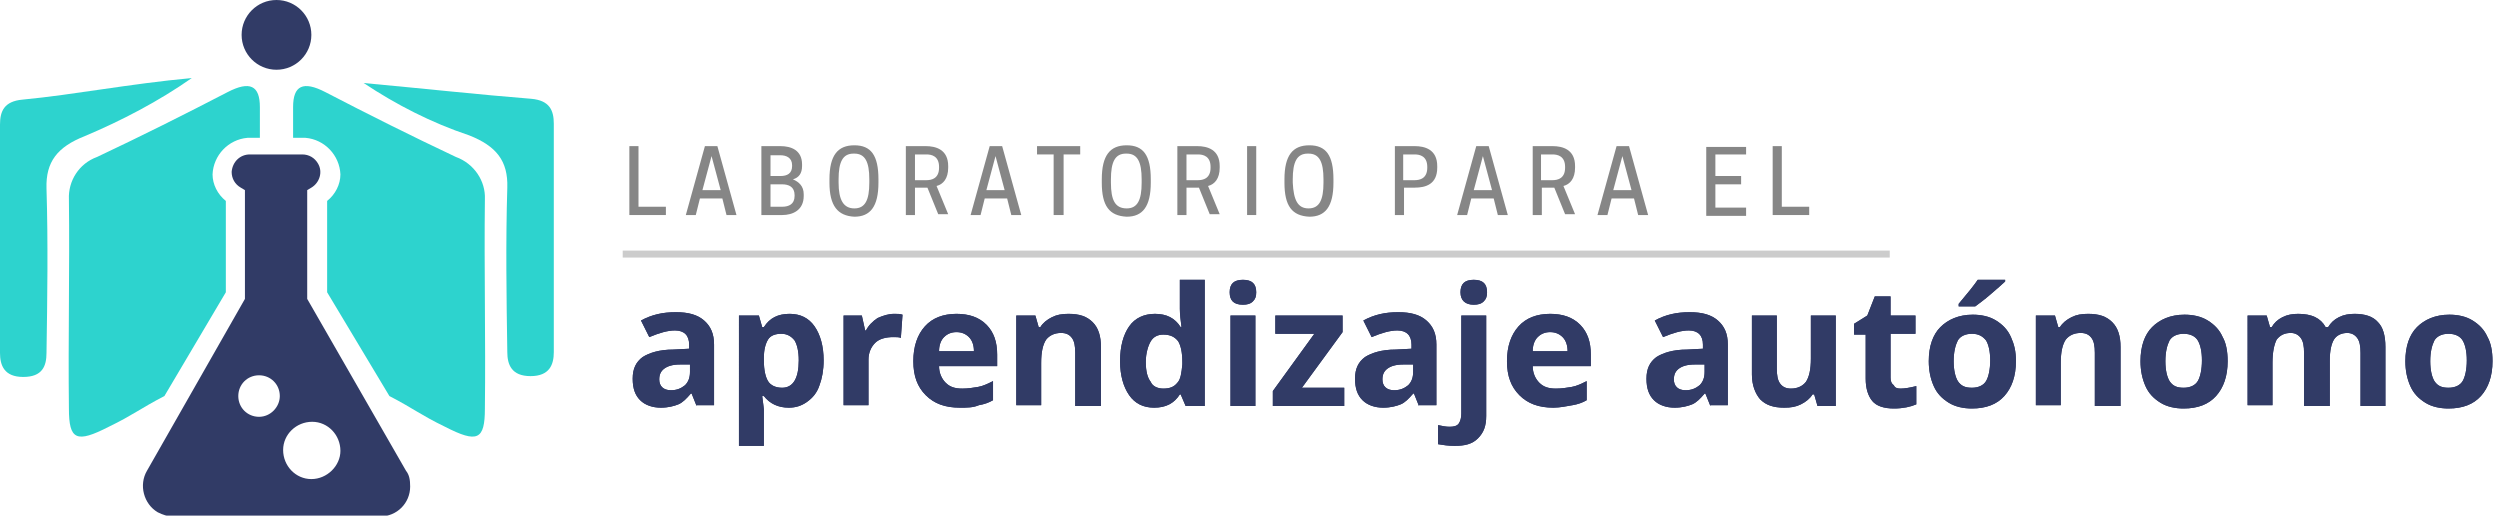 <?xml version="1.0" encoding="utf-8"?>
<!-- Generator: Adobe Illustrator 23.0.4, SVG Export Plug-In . SVG Version: 6.00 Build 0)  -->
<svg version="1.1" id="Capa_1" xmlns="http://www.w3.org/2000/svg" xmlns:xlink="http://www.w3.org/1999/xlink" x="0px" y="0px"
	 viewBox="0 0 301.1 62.1" style="enable-background:new 0 0 301.1 62.1;" xml:space="preserve">
<style type="text/css">
	.st0{enable-background:new    ;}
	.st1{fill:#313B66;}
	.st2{fill:#2DD3CE;}
	.st3{fill:#868686;}
	.st4{fill:none;stroke:#CCCCCC;stroke-width:0.84;stroke-miterlimit:10;}
</style>
<title>Recurso 1</title>
<g>
	<g id="Capa_1-2">
		<g class="st0">
			<path class="st1" d="M83.9,48.9l-0.6-1.5h-0.1c-0.5,0.6-1,1.1-1.5,1.3c-0.5,0.2-1.2,0.4-2.1,0.4c-1,0-1.9-0.3-2.5-0.9
				s-0.9-1.4-0.9-2.6c0-1.2,0.4-2,1.2-2.6c0.8-0.5,2-0.9,3.7-0.9l1.9-0.1v-0.5c0-1.1-0.6-1.7-1.7-1.7c-0.9,0-1.9,0.3-3.1,0.8l-1-2
				c1.3-0.7,2.6-1,4.2-1c1.5,0,2.6,0.3,3.4,1s1.2,1.6,1.2,2.9v7.3H83.9z M83,43.9l-1.1,0c-0.9,0-1.5,0.2-1.9,0.5
				c-0.4,0.3-0.6,0.7-0.6,1.3c0,0.8,0.5,1.3,1.4,1.3c0.7,0,1.2-0.2,1.7-0.6c0.4-0.4,0.6-0.9,0.6-1.6V43.9z"/>
			<path class="st1" d="M95,49.1c-1.3,0-2.3-0.5-3-1.4h-0.2c0.1,0.9,0.2,1.4,0.2,1.6v4.4h-3V38h2.4l0.4,1.4H92
				c0.7-1.1,1.7-1.6,3.1-1.6c1.3,0,2.3,0.5,3,1.5c0.7,1,1.1,2.4,1.1,4.1c0,1.2-0.2,2.2-0.5,3c-0.3,0.9-0.8,1.5-1.5,2
				S95.8,49.1,95,49.1z M94.1,40.2c-0.7,0-1.3,0.2-1.6,0.7c-0.3,0.5-0.5,1.2-0.5,2.2v0.3c0,1.2,0.2,2,0.5,2.5
				c0.3,0.5,0.9,0.8,1.7,0.8c1.3,0,2-1.1,2-3.3c0-1.1-0.2-1.9-0.5-2.4C95.3,40.5,94.8,40.2,94.1,40.2z"/>
			<path class="st1" d="M107.7,37.8c0.4,0,0.7,0,1,0.1l-0.2,2.8c-0.2-0.1-0.5-0.1-0.9-0.1c-0.9,0-1.7,0.2-2.2,0.7
				c-0.5,0.5-0.8,1.2-0.8,2v5.5h-3V38h2.2l0.4,1.8h0.1c0.3-0.6,0.8-1.1,1.4-1.5C106.4,38,107,37.8,107.7,37.8z"/>
			<path class="st1" d="M115.6,49.1c-1.8,0-3.1-0.5-4.1-1.5c-1-1-1.5-2.3-1.5-4.1c0-1.8,0.5-3.2,1.4-4.2c0.9-1,2.2-1.5,3.8-1.5
				c1.5,0,2.7,0.4,3.6,1.3c0.9,0.9,1.3,2.1,1.3,3.6v1.4h-7c0,0.8,0.3,1.5,0.8,2c0.5,0.5,1.1,0.7,2,0.7c0.7,0,1.3-0.1,1.9-0.2
				c0.6-0.1,1.2-0.4,1.8-0.7v2.3c-0.5,0.3-1.1,0.5-1.7,0.6C117.2,49.1,116.5,49.1,115.6,49.1z M115.2,40c-0.6,0-1.1,0.2-1.5,0.6
				c-0.4,0.4-0.6,1-0.6,1.7h4.2c0-0.7-0.2-1.3-0.6-1.7C116.3,40.2,115.8,40,115.2,40z"/>
			<path class="st1" d="M132.5,48.9h-3v-6.4c0-0.8-0.1-1.4-0.4-1.8c-0.3-0.4-0.7-0.6-1.3-0.6c-0.8,0-1.4,0.3-1.8,0.8
				c-0.4,0.6-0.6,1.5-0.6,2.8v5.1h-3V38h2.3l0.4,1.4h0.2c0.3-0.5,0.8-0.9,1.4-1.2c0.6-0.3,1.2-0.4,2-0.4c1.3,0,2.2,0.3,2.9,1
				c0.7,0.7,1,1.7,1,3V48.9z"/>
			<path class="st1" d="M139,49.1c-1.3,0-2.3-0.5-3-1.5c-0.7-1-1.1-2.4-1.1-4.1c0-1.8,0.4-3.2,1.1-4.2c0.7-1,1.8-1.5,3.1-1.5
				c1.4,0,2.4,0.5,3.1,1.6h0.1c-0.1-0.8-0.2-1.5-0.2-2.2v-3.5h3v15.2h-2.3l-0.6-1.4h-0.1C141.4,48.6,140.4,49.1,139,49.1z
				 M140.1,46.8c0.8,0,1.3-0.2,1.7-0.7c0.4-0.4,0.5-1.2,0.6-2.2v-0.3c0-1.2-0.2-2-0.5-2.5c-0.4-0.5-0.9-0.8-1.8-0.8
				c-0.7,0-1.2,0.3-1.5,0.8s-0.6,1.4-0.6,2.5s0.2,1.9,0.6,2.4C138.8,46.5,139.4,46.8,140.1,46.8z"/>
			<path class="st1" d="M148.1,35.2c0-1,0.5-1.5,1.6-1.5s1.6,0.5,1.6,1.5c0,0.5-0.1,0.8-0.4,1.1c-0.3,0.3-0.7,0.4-1.2,0.4
				C148.6,36.7,148.1,36.2,148.1,35.2z M151.2,48.9h-3V38h3V48.9z"/>
			<path class="st1" d="M161.9,48.9h-8.6v-1.8l5-6.9h-4.7V38h8.1V40l-4.9,6.7h5.1V48.9z"/>
			<path class="st1" d="M170.9,48.9l-0.6-1.5h-0.1c-0.5,0.6-1,1.1-1.5,1.3c-0.5,0.2-1.2,0.4-2.1,0.4c-1,0-1.9-0.3-2.5-0.9
				s-0.9-1.4-0.9-2.6c0-1.2,0.4-2,1.2-2.6c0.8-0.5,2-0.9,3.7-0.9l1.9-0.1v-0.5c0-1.1-0.6-1.7-1.7-1.7c-0.9,0-1.9,0.3-3.1,0.8l-1-2
				c1.3-0.7,2.6-1,4.2-1c1.5,0,2.6,0.3,3.4,1s1.2,1.6,1.2,2.9v7.3H170.9z M170.1,43.9l-1.1,0c-0.9,0-1.5,0.2-1.9,0.5
				c-0.4,0.3-0.6,0.7-0.6,1.3c0,0.8,0.5,1.3,1.4,1.3c0.7,0,1.2-0.2,1.7-0.6c0.4-0.4,0.6-0.9,0.6-1.6V43.9z"/>
			<path class="st1" d="M175.2,53.7c-0.8,0-1.4-0.1-2-0.2v-2.3c0.5,0.1,0.9,0.2,1.4,0.2c0.5,0,0.9-0.1,1.1-0.4s0.3-0.7,0.3-1.2V38h3
				v12.1c0,1.2-0.3,2-1,2.7S176.4,53.7,175.2,53.7z M175.9,35.2c0-1,0.5-1.5,1.6-1.5s1.6,0.5,1.6,1.5c0,0.5-0.1,0.8-0.4,1.1
				c-0.3,0.3-0.7,0.4-1.2,0.4C176.5,36.7,175.9,36.2,175.9,35.2z"/>
			<path class="st1" d="M187.1,49.1c-1.8,0-3.1-0.5-4.1-1.5s-1.5-2.3-1.5-4.1c0-1.8,0.5-3.2,1.4-4.2c0.9-1,2.2-1.5,3.8-1.5
				c1.5,0,2.7,0.4,3.6,1.3c0.9,0.9,1.3,2.1,1.3,3.6v1.4h-7c0,0.8,0.3,1.5,0.8,2c0.5,0.5,1.1,0.7,2,0.7c0.7,0,1.3-0.1,1.9-0.2
				c0.6-0.1,1.2-0.4,1.8-0.7v2.3c-0.5,0.3-1.1,0.5-1.7,0.6S187.9,49.1,187.1,49.1z M186.7,40c-0.6,0-1.1,0.2-1.5,0.6
				c-0.4,0.4-0.6,1-0.6,1.7h4.2c0-0.7-0.2-1.3-0.6-1.7C187.8,40.2,187.3,40,186.7,40z"/>
			<path class="st1" d="M206,48.9l-0.6-1.5h-0.1c-0.5,0.6-1,1.1-1.5,1.3c-0.5,0.2-1.2,0.4-2.1,0.4c-1,0-1.9-0.3-2.5-0.9
				s-0.9-1.4-0.9-2.6c0-1.2,0.4-2,1.2-2.6c0.8-0.5,2-0.9,3.7-0.9l1.9-0.1v-0.5c0-1.1-0.6-1.7-1.7-1.7c-0.9,0-1.9,0.3-3.1,0.8l-1-2
				c1.3-0.7,2.6-1,4.2-1c1.5,0,2.6,0.3,3.4,1s1.2,1.6,1.2,2.9v7.3H206z M205.2,43.9l-1.1,0c-0.9,0-1.5,0.2-1.9,0.5
				c-0.4,0.3-0.6,0.7-0.6,1.3c0,0.8,0.5,1.3,1.4,1.3c0.7,0,1.2-0.2,1.7-0.6c0.4-0.4,0.6-0.9,0.6-1.6V43.9z"/>
			<path class="st1" d="M218.9,48.9l-0.4-1.4h-0.2c-0.3,0.5-0.8,0.9-1.4,1.2c-0.6,0.3-1.2,0.4-2,0.4c-1.3,0-2.2-0.3-2.9-1
				c-0.6-0.7-1-1.7-1-3V38h3v6.4c0,0.8,0.1,1.4,0.4,1.8c0.3,0.4,0.7,0.6,1.3,0.6c0.8,0,1.4-0.3,1.8-0.8c0.4-0.6,0.6-1.5,0.6-2.8V38
				h3v10.9H218.9z"/>
			<path class="st1" d="M228.9,46.8c0.5,0,1.1-0.1,1.9-0.3v2.2c-0.7,0.3-1.6,0.5-2.7,0.5c-1.2,0-2.1-0.3-2.6-0.9s-0.8-1.5-0.8-2.7
				v-5.3h-1.4V39l1.6-1l0.9-2.3h1.9V38h3v2.2h-3v5.3c0,0.4,0.1,0.7,0.4,0.9C228.2,46.7,228.5,46.8,228.9,46.8z"/>
			<path class="st1" d="M242.8,43.5c0,1.8-0.5,3.2-1.4,4.2c-0.9,1-2.2,1.5-3.9,1.5c-1,0-2-0.2-2.8-0.7s-1.4-1.1-1.8-2
				c-0.4-0.9-0.6-1.9-0.6-3c0-1.8,0.5-3.2,1.4-4.1s2.2-1.5,3.9-1.5c1,0,2,0.2,2.8,0.7c0.8,0.5,1.4,1.1,1.8,2S242.8,42.3,242.8,43.5z
				 M235.3,43.5c0,1.1,0.2,1.9,0.5,2.4c0.4,0.6,0.9,0.8,1.7,0.8c0.8,0,1.4-0.3,1.7-0.8c0.3-0.5,0.5-1.4,0.5-2.5
				c0-1.1-0.2-1.9-0.5-2.4c-0.4-0.5-0.9-0.8-1.7-0.8c-0.8,0-1.4,0.3-1.7,0.8C235.5,41.6,235.3,42.4,235.3,43.5z M235.9,36.9v-0.3
				c1.1-1.3,1.9-2.3,2.3-2.9h3.3v0.2c-0.3,0.3-0.9,0.8-1.7,1.5s-1.5,1.2-1.9,1.5H235.9z"/>
			<path class="st1" d="M255.3,48.9h-3v-6.4c0-0.8-0.1-1.4-0.4-1.8s-0.7-0.6-1.3-0.6c-0.8,0-1.4,0.3-1.8,0.8
				c-0.4,0.6-0.6,1.5-0.6,2.8v5.1h-3V38h2.3l0.4,1.4h0.2c0.3-0.5,0.8-0.9,1.4-1.2c0.6-0.3,1.2-0.4,2-0.4c1.3,0,2.2,0.3,2.9,1
				s1,1.7,1,3V48.9z"/>
			<path class="st1" d="M268.3,43.5c0,1.8-0.5,3.2-1.4,4.2c-0.9,1-2.2,1.5-3.9,1.5c-1,0-2-0.2-2.8-0.7s-1.4-1.1-1.8-2
				c-0.4-0.9-0.6-1.9-0.6-3c0-1.8,0.5-3.2,1.4-4.1s2.2-1.5,3.9-1.5c1,0,2,0.2,2.8,0.7c0.8,0.5,1.4,1.1,1.8,2
				C268.1,41.3,268.3,42.3,268.3,43.5z M260.8,43.5c0,1.1,0.2,1.9,0.5,2.4c0.4,0.6,0.9,0.8,1.7,0.8c0.8,0,1.4-0.3,1.7-0.8
				s0.5-1.4,0.5-2.5c0-1.1-0.2-1.9-0.5-2.4s-0.9-0.8-1.7-0.8c-0.8,0-1.4,0.3-1.7,0.8C261,41.6,260.8,42.4,260.8,43.5z"/>
			<path class="st1" d="M280.5,48.9h-3v-6.4c0-0.8-0.1-1.4-0.4-1.8c-0.3-0.4-0.7-0.6-1.2-0.6c-0.8,0-1.3,0.3-1.7,0.8
				c-0.3,0.6-0.5,1.5-0.5,2.8v5.1h-3V38h2.3l0.4,1.4h0.2c0.3-0.5,0.7-0.9,1.3-1.2c0.6-0.3,1.2-0.4,1.9-0.4c1.6,0,2.7,0.5,3.3,1.6
				h0.3c0.3-0.5,0.7-0.9,1.3-1.2c0.6-0.3,1.2-0.4,1.9-0.4c1.2,0,2.2,0.3,2.8,1c0.6,0.6,0.9,1.6,0.9,3v7.1h-3v-6.4
				c0-0.8-0.1-1.4-0.4-1.8s-0.7-0.6-1.2-0.6c-0.7,0-1.3,0.3-1.6,0.8s-0.5,1.3-0.5,2.5V48.9z"/>
			<path class="st1" d="M300.2,43.5c0,1.8-0.5,3.2-1.4,4.2c-0.9,1-2.2,1.5-3.9,1.5c-1,0-2-0.2-2.8-0.7s-1.4-1.1-1.8-2
				c-0.4-0.9-0.6-1.9-0.6-3c0-1.8,0.5-3.2,1.4-4.1s2.2-1.5,3.9-1.5c1,0,2,0.2,2.8,0.7c0.8,0.5,1.4,1.1,1.8,2
				C300,41.3,300.2,42.3,300.2,43.5z M292.7,43.5c0,1.1,0.2,1.9,0.5,2.4c0.4,0.6,0.9,0.8,1.7,0.8c0.8,0,1.4-0.3,1.7-0.8
				s0.5-1.4,0.5-2.5c0-1.1-0.2-1.9-0.5-2.4s-0.9-0.8-1.7-0.8c-0.8,0-1.4,0.3-1.7,0.8C292.9,41.6,292.7,42.4,292.7,43.5z"/>
		</g>
		<g class="st0">
			<path class="st1" d="M83.9,48.9l-0.6-1.5h-0.1c-0.5,0.6-1,1.1-1.5,1.3c-0.5,0.2-1.2,0.4-2.1,0.4c-1,0-1.9-0.3-2.5-0.9
				s-0.9-1.4-0.9-2.6c0-1.2,0.4-2,1.2-2.6c0.8-0.5,2-0.9,3.7-0.9l1.9-0.1v-0.5c0-1.1-0.6-1.7-1.7-1.7c-0.9,0-1.9,0.3-3.1,0.8l-1-2
				c1.3-0.7,2.6-1,4.2-1c1.5,0,2.6,0.3,3.4,1s1.2,1.6,1.2,2.9v7.3H83.9z M83,43.9l-1.1,0c-0.9,0-1.5,0.2-1.9,0.5
				c-0.4,0.3-0.6,0.7-0.6,1.3c0,0.8,0.5,1.3,1.4,1.3c0.7,0,1.2-0.2,1.7-0.6c0.4-0.4,0.6-0.9,0.6-1.6V43.9z"/>
			<path class="st1" d="M95,49.1c-1.3,0-2.3-0.5-3-1.4h-0.2c0.1,0.9,0.2,1.4,0.2,1.6v4.4h-3V38h2.4l0.4,1.4H92
				c0.7-1.1,1.7-1.6,3.1-1.6c1.3,0,2.3,0.5,3,1.5c0.7,1,1.1,2.4,1.1,4.1c0,1.2-0.2,2.2-0.5,3c-0.3,0.9-0.8,1.5-1.5,2
				S95.8,49.1,95,49.1z M94.1,40.2c-0.7,0-1.3,0.2-1.6,0.7c-0.3,0.5-0.5,1.2-0.5,2.2v0.3c0,1.2,0.2,2,0.5,2.5
				c0.3,0.5,0.9,0.8,1.7,0.8c1.3,0,2-1.1,2-3.3c0-1.1-0.2-1.9-0.5-2.4C95.3,40.5,94.8,40.2,94.1,40.2z"/>
			<path class="st1" d="M107.7,37.8c0.4,0,0.7,0,1,0.1l-0.2,2.8c-0.2-0.1-0.5-0.1-0.9-0.1c-0.9,0-1.7,0.2-2.2,0.7
				c-0.5,0.5-0.8,1.2-0.8,2v5.5h-3V38h2.2l0.4,1.8h0.1c0.3-0.6,0.8-1.1,1.4-1.5C106.4,38,107,37.8,107.7,37.8z"/>
			<path class="st1" d="M115.6,49.1c-1.8,0-3.1-0.5-4.1-1.5c-1-1-1.5-2.3-1.5-4.1c0-1.8,0.5-3.2,1.4-4.2c0.9-1,2.2-1.5,3.8-1.5
				c1.5,0,2.7,0.4,3.6,1.3c0.9,0.9,1.3,2.1,1.3,3.6v1.4h-7c0,0.8,0.3,1.5,0.8,2c0.5,0.5,1.1,0.7,2,0.7c0.7,0,1.3-0.1,1.9-0.2
				c0.6-0.1,1.2-0.4,1.8-0.7v2.3c-0.5,0.3-1.1,0.5-1.7,0.6C117.2,49.1,116.5,49.1,115.6,49.1z M115.2,40c-0.6,0-1.1,0.2-1.5,0.6
				c-0.4,0.4-0.6,1-0.6,1.7h4.2c0-0.7-0.2-1.3-0.6-1.7C116.3,40.2,115.8,40,115.2,40z"/>
			<path class="st1" d="M132.5,48.9h-3v-6.4c0-0.8-0.1-1.4-0.4-1.8c-0.3-0.4-0.7-0.6-1.3-0.6c-0.8,0-1.4,0.3-1.8,0.8
				c-0.4,0.6-0.6,1.5-0.6,2.8v5.1h-3V38h2.3l0.4,1.4h0.2c0.3-0.5,0.8-0.9,1.4-1.2c0.6-0.3,1.2-0.4,2-0.4c1.3,0,2.2,0.3,2.9,1
				c0.7,0.7,1,1.7,1,3V48.9z"/>
			<path class="st1" d="M139,49.1c-1.3,0-2.3-0.5-3-1.5c-0.7-1-1.1-2.4-1.1-4.1c0-1.8,0.4-3.2,1.1-4.2c0.7-1,1.8-1.5,3.1-1.5
				c1.4,0,2.4,0.5,3.1,1.6h0.1c-0.1-0.8-0.2-1.5-0.2-2.2v-3.5h3v15.2h-2.3l-0.6-1.4h-0.1C141.4,48.6,140.4,49.1,139,49.1z
				 M140.1,46.8c0.8,0,1.3-0.2,1.7-0.7c0.4-0.4,0.5-1.2,0.6-2.2v-0.3c0-1.2-0.2-2-0.5-2.5c-0.4-0.5-0.9-0.8-1.8-0.8
				c-0.7,0-1.2,0.3-1.5,0.8s-0.6,1.4-0.6,2.5s0.2,1.9,0.6,2.4C138.8,46.5,139.4,46.8,140.1,46.8z"/>
			<path class="st1" d="M148.1,35.2c0-1,0.5-1.5,1.6-1.5s1.6,0.5,1.6,1.5c0,0.5-0.1,0.8-0.4,1.1c-0.3,0.3-0.7,0.4-1.2,0.4
				C148.6,36.7,148.1,36.2,148.1,35.2z M151.2,48.9h-3V38h3V48.9z"/>
			<path class="st1" d="M161.9,48.9h-8.6v-1.8l5-6.9h-4.7V38h8.1V40l-4.9,6.7h5.1V48.9z"/>
			<path class="st1" d="M170.9,48.9l-0.6-1.5h-0.1c-0.5,0.6-1,1.1-1.5,1.3c-0.5,0.2-1.2,0.4-2.1,0.4c-1,0-1.9-0.3-2.5-0.9
				s-0.9-1.4-0.9-2.6c0-1.2,0.4-2,1.2-2.6c0.8-0.5,2-0.9,3.7-0.9l1.9-0.1v-0.5c0-1.1-0.6-1.7-1.7-1.7c-0.9,0-1.9,0.3-3.1,0.8l-1-2
				c1.3-0.7,2.6-1,4.2-1c1.5,0,2.6,0.3,3.4,1s1.2,1.6,1.2,2.9v7.3H170.9z M170.1,43.9l-1.1,0c-0.9,0-1.5,0.2-1.9,0.5
				c-0.4,0.3-0.6,0.7-0.6,1.3c0,0.8,0.5,1.3,1.4,1.3c0.7,0,1.2-0.2,1.7-0.6c0.4-0.4,0.6-0.9,0.6-1.6V43.9z"/>
			<path class="st1" d="M175.2,53.7c-0.8,0-1.4-0.1-2-0.2v-2.3c0.5,0.1,0.9,0.2,1.4,0.2c0.5,0,0.9-0.1,1.1-0.4s0.3-0.7,0.3-1.2V38h3
				v12.1c0,1.2-0.3,2-1,2.7S176.4,53.7,175.2,53.7z M175.9,35.2c0-1,0.5-1.5,1.6-1.5s1.6,0.5,1.6,1.5c0,0.5-0.1,0.8-0.4,1.1
				c-0.3,0.3-0.7,0.4-1.2,0.4C176.5,36.7,175.9,36.2,175.9,35.2z"/>
			<path class="st1" d="M187.1,49.1c-1.8,0-3.1-0.5-4.1-1.5s-1.5-2.3-1.5-4.1c0-1.8,0.5-3.2,1.4-4.2c0.9-1,2.2-1.5,3.8-1.5
				c1.5,0,2.7,0.4,3.6,1.3c0.9,0.9,1.3,2.1,1.3,3.6v1.4h-7c0,0.8,0.3,1.5,0.8,2c0.5,0.5,1.1,0.7,2,0.7c0.7,0,1.3-0.1,1.9-0.2
				c0.6-0.1,1.2-0.4,1.8-0.7v2.3c-0.5,0.3-1.1,0.5-1.7,0.6S187.9,49.1,187.1,49.1z M186.7,40c-0.6,0-1.1,0.2-1.5,0.6
				c-0.4,0.4-0.6,1-0.6,1.7h4.2c0-0.7-0.2-1.3-0.6-1.7C187.8,40.2,187.3,40,186.7,40z"/>
			<path class="st1" d="M206,48.9l-0.6-1.5h-0.1c-0.5,0.6-1,1.1-1.5,1.3c-0.5,0.2-1.2,0.4-2.1,0.4c-1,0-1.9-0.3-2.5-0.9
				s-0.9-1.4-0.9-2.6c0-1.2,0.4-2,1.2-2.6c0.8-0.5,2-0.9,3.7-0.9l1.9-0.1v-0.5c0-1.1-0.6-1.7-1.7-1.7c-0.9,0-1.9,0.3-3.1,0.8l-1-2
				c1.3-0.7,2.6-1,4.2-1c1.5,0,2.6,0.3,3.4,1s1.2,1.6,1.2,2.9v7.3H206z M205.2,43.9l-1.1,0c-0.9,0-1.5,0.2-1.9,0.5
				c-0.4,0.3-0.6,0.7-0.6,1.3c0,0.8,0.5,1.3,1.4,1.3c0.7,0,1.2-0.2,1.7-0.6c0.4-0.4,0.6-0.9,0.6-1.6V43.9z"/>
			<path class="st1" d="M218.9,48.9l-0.4-1.4h-0.2c-0.3,0.5-0.8,0.9-1.4,1.2c-0.6,0.3-1.2,0.4-2,0.4c-1.3,0-2.2-0.3-2.9-1
				c-0.6-0.7-1-1.7-1-3V38h3v6.4c0,0.8,0.1,1.4,0.4,1.8c0.3,0.4,0.7,0.6,1.3,0.6c0.8,0,1.4-0.3,1.8-0.8c0.4-0.6,0.6-1.5,0.6-2.8V38
				h3v10.9H218.9z"/>
			<path class="st1" d="M228.9,46.8c0.5,0,1.1-0.1,1.9-0.3v2.2c-0.7,0.3-1.6,0.5-2.7,0.5c-1.2,0-2.1-0.3-2.6-0.9s-0.8-1.5-0.8-2.7
				v-5.3h-1.4V39l1.6-1l0.9-2.3h1.9V38h3v2.2h-3v5.3c0,0.4,0.1,0.7,0.4,0.9C228.2,46.7,228.5,46.8,228.9,46.8z"/>
			<path class="st1" d="M242.8,43.5c0,1.8-0.5,3.2-1.4,4.2c-0.9,1-2.2,1.5-3.9,1.5c-1,0-2-0.2-2.8-0.7s-1.4-1.1-1.8-2
				c-0.4-0.9-0.6-1.9-0.6-3c0-1.8,0.5-3.2,1.4-4.1s2.2-1.5,3.9-1.5c1,0,2,0.2,2.8,0.7c0.8,0.5,1.4,1.1,1.8,2S242.8,42.3,242.8,43.5z
				 M235.3,43.5c0,1.1,0.2,1.9,0.5,2.4c0.4,0.6,0.9,0.8,1.7,0.8c0.8,0,1.4-0.3,1.7-0.8c0.3-0.5,0.5-1.4,0.5-2.5
				c0-1.1-0.2-1.9-0.5-2.4c-0.4-0.5-0.9-0.8-1.7-0.8c-0.8,0-1.4,0.3-1.7,0.8C235.5,41.6,235.3,42.4,235.3,43.5z M235.9,36.9v-0.3
				c1.1-1.3,1.9-2.3,2.3-2.9h3.3v0.2c-0.3,0.3-0.9,0.8-1.7,1.5s-1.5,1.2-1.9,1.5H235.9z"/>
			<path class="st1" d="M255.3,48.9h-3v-6.4c0-0.8-0.1-1.4-0.4-1.8s-0.7-0.6-1.3-0.6c-0.8,0-1.4,0.3-1.8,0.8
				c-0.4,0.6-0.6,1.5-0.6,2.8v5.1h-3V38h2.3l0.4,1.4h0.2c0.3-0.5,0.8-0.9,1.4-1.2c0.6-0.3,1.2-0.4,2-0.4c1.3,0,2.2,0.3,2.9,1
				s1,1.7,1,3V48.9z"/>
			<path class="st1" d="M268.3,43.5c0,1.8-0.5,3.2-1.4,4.2c-0.9,1-2.2,1.5-3.9,1.5c-1,0-2-0.2-2.8-0.7s-1.4-1.1-1.8-2
				c-0.4-0.9-0.6-1.9-0.6-3c0-1.8,0.5-3.2,1.4-4.1s2.2-1.5,3.9-1.5c1,0,2,0.2,2.8,0.7c0.8,0.5,1.4,1.1,1.8,2
				C268.1,41.3,268.3,42.3,268.3,43.5z M260.8,43.5c0,1.1,0.2,1.9,0.5,2.4c0.4,0.6,0.9,0.8,1.7,0.8c0.8,0,1.4-0.3,1.7-0.8
				s0.5-1.4,0.5-2.5c0-1.1-0.2-1.9-0.5-2.4s-0.9-0.8-1.7-0.8c-0.8,0-1.4,0.3-1.7,0.8C261,41.6,260.8,42.4,260.8,43.5z"/>
			<path class="st1" d="M280.5,48.9h-3v-6.4c0-0.8-0.1-1.4-0.4-1.8c-0.3-0.4-0.7-0.6-1.2-0.6c-0.8,0-1.3,0.3-1.7,0.8
				c-0.3,0.6-0.5,1.5-0.5,2.8v5.1h-3V38h2.3l0.4,1.4h0.2c0.3-0.5,0.7-0.9,1.3-1.2c0.6-0.3,1.2-0.4,1.9-0.4c1.6,0,2.7,0.5,3.3,1.6
				h0.3c0.3-0.5,0.7-0.9,1.3-1.2c0.6-0.3,1.2-0.4,1.9-0.4c1.2,0,2.2,0.3,2.8,1c0.6,0.6,0.9,1.6,0.9,3v7.1h-3v-6.4
				c0-0.8-0.1-1.4-0.4-1.8s-0.7-0.6-1.2-0.6c-0.7,0-1.3,0.3-1.6,0.8s-0.5,1.3-0.5,2.5V48.9z"/>
			<path class="st1" d="M300.2,43.5c0,1.8-0.5,3.2-1.4,4.2c-0.9,1-2.2,1.5-3.9,1.5c-1,0-2-0.2-2.8-0.7s-1.4-1.1-1.8-2
				c-0.4-0.9-0.6-1.9-0.6-3c0-1.8,0.5-3.2,1.4-4.1s2.2-1.5,3.9-1.5c1,0,2,0.2,2.8,0.7c0.8,0.5,1.4,1.1,1.8,2
				C300,41.3,300.2,42.3,300.2,43.5z M292.7,43.5c0,1.1,0.2,1.9,0.5,2.4c0.4,0.6,0.9,0.8,1.7,0.8c0.8,0,1.4-0.3,1.7-0.8
				s0.5-1.4,0.5-2.5c0-1.1-0.2-1.9-0.5-2.4s-0.9-0.8-1.7-0.8c-0.8,0-1.4,0.3-1.7,0.8C292.9,41.6,292.7,42.4,292.7,43.5z"/>
		</g>
		<path class="st2" d="M8.3,24c0.1,8.4-0.1,16.8,0,25.2c0,3.8,0.9,4.2,4.8,2.2c2.9-1.4,3.8-2.2,6.7-3.7l7.4-12.5v-11
			c-1-0.8-1.6-2-1.6-3.2c0.1-2.3,1.9-4.2,4.2-4.4h1.5v-3.7c0-2.6-1.2-3.2-3.9-1.8c-5.2,2.7-10.4,5.3-15.7,7.8
			C9.5,19.7,8.2,21.8,8.3,24z"/>
		<path class="st2" d="M23.1,9.4c-7.6,0.7-14.1,2-20.4,2.6c-2.2,0.2-2.7,1.4-2.7,3c0,9.2,0,18.3,0,27.5c0,1.5,0.5,2.9,2.8,2.9
			s2.8-1.3,2.8-2.9c0.1-6.6,0.2-13.2,0-19.8c-0.1-3.2,1.3-5,4.6-6.3C14.7,14.5,19.1,12.2,23.1,9.4z"/>
		<g id="owcDRC">
			<path class="st2" d="M58.4,24c-0.1,8.4,0.1,16.8,0,25.2c0,3.8-0.9,4.2-4.8,2.2c-2.9-1.4-3.8-2.2-6.7-3.7l-7.5-12.5v-11
				c1-0.8,1.6-2,1.6-3.2c-0.1-2.3-1.9-4.2-4.2-4.4h-1.5v-3.7c0-2.6,1.2-3.2,3.9-1.8c5.2,2.7,10.4,5.3,15.7,7.8
				C57.1,19.7,58.5,21.8,58.4,24z"/>
			<path class="st2" d="M43.8,10c7.6,0.7,13.9,1.4,20.2,1.9c2.2,0.2,2.7,1.4,2.7,3c0,9.2,0,18.4,0,27.5c0,1.5-0.5,2.9-2.8,2.9
				s-2.8-1.4-2.8-2.9c-0.1-6.6-0.2-13.2,0-19.8c0.1-3.2-1.3-5-4.6-6.3C52,14.8,47.7,12.6,43.8,10z"/>
		</g>
		<circle class="st1" cx="33.3" cy="4.2" r="4.2"/>
		<path class="st1" d="M48.9,56.7L37,36V22.9l0.5-0.3c1-0.6,1.4-1.9,0.8-2.9c-0.4-0.7-1.1-1.1-1.9-1.1h-6.3c-1.2,0-2.1,0.9-2.2,2.1
			c0,0.8,0.4,1.5,1.1,1.9l0.5,0.3V36L17.7,56.7c-1,1.7-0.4,4,1.3,5c0.6,0.3,1.2,0.5,1.8,0.5h25c2,0,3.6-1.6,3.6-3.6
			C49.4,57.8,49.3,57.2,48.9,56.7L48.9,56.7z M31.2,50.2c-1.4,0-2.5-1.1-2.5-2.5c0-1.4,1.1-2.5,2.5-2.5c1.4,0,2.5,1.1,2.5,2.5l0,0
			C33.7,49,32.6,50.2,31.2,50.2C31.2,50.2,31.2,50.2,31.2,50.2z M37.5,57.7c-1.9,0-3.4-1.6-3.4-3.5c0-1.9,1.6-3.4,3.5-3.4
			c1.9,0,3.4,1.6,3.4,3.5C41,56.1,39.4,57.7,37.5,57.7C37.5,57.7,37.5,57.7,37.5,57.7z"/>
		<g class="st0">
			<path class="st3" d="M75.8,25.9v-8.3h1.1v7.3h3.3v1H75.8z"/>
			<path class="st3" d="M86.4,17.6l2.3,8.3h-1.2l-0.5-2h-2.7l-0.5,2h-1.2l2.3-8.3H86.4z M84.6,22.9h2.2l-1.1-4.1L84.6,22.9z"/>
			<path class="st3" d="M94,17.6c1.3,0,2.6,0.5,2.6,2.2V20c0,0.9-0.4,1.4-1.1,1.6c0.7,0.3,1.3,0.8,1.3,1.8v0.2
				c0,1.7-1.3,2.3-2.6,2.3h-2.5v-8.3H94z M92.8,18.6v2.6H94c0.8,0,1.4-0.3,1.4-1.2v-0.1c0-0.9-0.7-1.2-1.4-1.2H92.8z M92.8,22.1v2.8
				h1.4c0.8,0,1.5-0.3,1.5-1.3v-0.1c0-1-0.7-1.3-1.5-1.3H92.8z"/>
			<path class="st3" d="M99.9,22v-0.4c0-2.9,1-4.1,3-4.1c2,0,2.9,1.2,2.9,4.1V22c0,2.9-1,4.1-2.9,4.1C100.9,26,99.9,24.8,99.9,22z
				 M102.9,25.1c1.3,0,1.8-1,1.8-3.1v-0.4c0-2.1-0.5-3.1-1.8-3.1h-0.1c-1.3,0-1.8,1-1.8,3.1V22C101,24.1,101.6,25.1,102.9,25.1
				L102.9,25.1z"/>
		</g>
		<g class="st0">
			<path class="st3" d="M110.2,25.9h-1.1v-8.3h2.4c1.2,0,2.7,0.4,2.7,2.4v0.2c0,1.3-0.6,2-1.4,2.2l1.4,3.4H113l-1.3-3.2h-1.5V25.9z
				 M111.6,21.7c0.6,0,1.5-0.2,1.5-1.5v-0.1c0-1.3-0.9-1.5-1.5-1.5h-1.4v3.1H111.6z"/>
		</g>
		<g class="st0">
			<path class="st3" d="M120.7,17.6l2.3,8.3h-1.2l-0.5-2h-2.7l-0.5,2h-1.2l2.3-8.3H120.7z M118.8,22.9h2.2l-1.1-4.1L118.8,22.9z"/>
		</g>
		<g class="st0">
			<path class="st3" d="M128,25.9h-1.1v-7.3h-2v-1h5.2v1h-2V25.9z"/>
		</g>
		<g class="st0">
			<path class="st3" d="M132.7,22v-0.4c0-2.9,1-4.1,3-4.1c2,0,2.9,1.2,2.9,4.1V22c0,2.9-1,4.1-2.9,4.1C133.6,26,132.7,24.8,132.7,22
				z M135.7,25.1c1.3,0,1.8-1,1.8-3.1v-0.4c0-2.1-0.5-3.1-1.8-3.1h-0.1c-1.3,0-1.8,1-1.8,3.1V22C133.8,24.1,134.3,25.1,135.7,25.1
				L135.7,25.1z"/>
			<path class="st3" d="M142.9,25.9h-1.1v-8.3h2.4c1.2,0,2.7,0.4,2.7,2.4v0.2c0,1.3-0.6,2-1.4,2.2l1.4,3.4h-1.2l-1.3-3.2h-1.5V25.9z
				 M144.3,21.7c0.6,0,1.5-0.2,1.5-1.5v-0.1c0-1.3-0.9-1.5-1.5-1.5h-1.4v3.1H144.3z"/>
			<path class="st3" d="M151.3,25.9h-1.1v-8.3h1.1V25.9z"/>
			<path class="st3" d="M154.7,22v-0.4c0-2.9,1-4.1,3-4.1c2,0,2.9,1.2,2.9,4.1V22c0,2.9-1,4.1-2.9,4.1C155.6,26,154.7,24.8,154.7,22
				z M157.6,25.1c1.3,0,1.8-1,1.8-3.1v-0.4c0-2.1-0.5-3.1-1.8-3.1h-0.1c-1.3,0-1.8,1-1.8,3.1V22C155.8,24.1,156.3,25.1,157.6,25.1
				L157.6,25.1z"/>
		</g>
		<g class="st0">
			<path class="st3" d="M169.1,25.9H168v-8.3h2.4c1.2,0,2.7,0.4,2.7,2.4v0.2c0,2-1.4,2.4-2.7,2.4h-1.3V25.9z M170.4,21.7
				c0.6,0,1.5-0.2,1.5-1.5v-0.1c0-1.3-0.9-1.5-1.5-1.5h-1.4v3.1H170.4z"/>
		</g>
		<g class="st0">
			<path class="st3" d="M179.3,17.6l2.3,8.3h-1.2l-0.5-2h-2.7l-0.5,2h-1.2l2.3-8.3H179.3z M177.5,22.9h2.2l-1.1-4.1L177.5,22.9z"/>
		</g>
		<g class="st0">
			<path class="st3" d="M185.7,25.9h-1.1v-8.3h2.4c1.2,0,2.7,0.4,2.7,2.4v0.2c0,1.3-0.6,2-1.4,2.2l1.4,3.4h-1.2l-1.3-3.2h-1.5V25.9z
				 M187,21.7c0.6,0,1.5-0.2,1.5-1.5v-0.1c0-1.3-0.9-1.5-1.5-1.5h-1.4v3.1H187z"/>
		</g>
		<g class="st0">
			<path class="st3" d="M196.2,17.6l2.3,8.3h-1.2l-0.5-2h-2.7l-0.5,2h-1.2l2.3-8.3H196.2z M194.3,22.9h2.2l-1.1-4.1L194.3,22.9z"/>
			<path class="st3" d="M210.3,17.6v1h-3.7v2.6h3.1v1h-3.1v2.8h3.7v1h-4.8v-8.3H210.3z"/>
			<path class="st3" d="M213.5,25.9v-8.3h1.1v7.3h3.3v1H213.5z"/>
		</g>
		<line class="st4" x1="75" y1="30.6" x2="227.6" y2="30.6"/>
	</g>
</g>
</svg>
